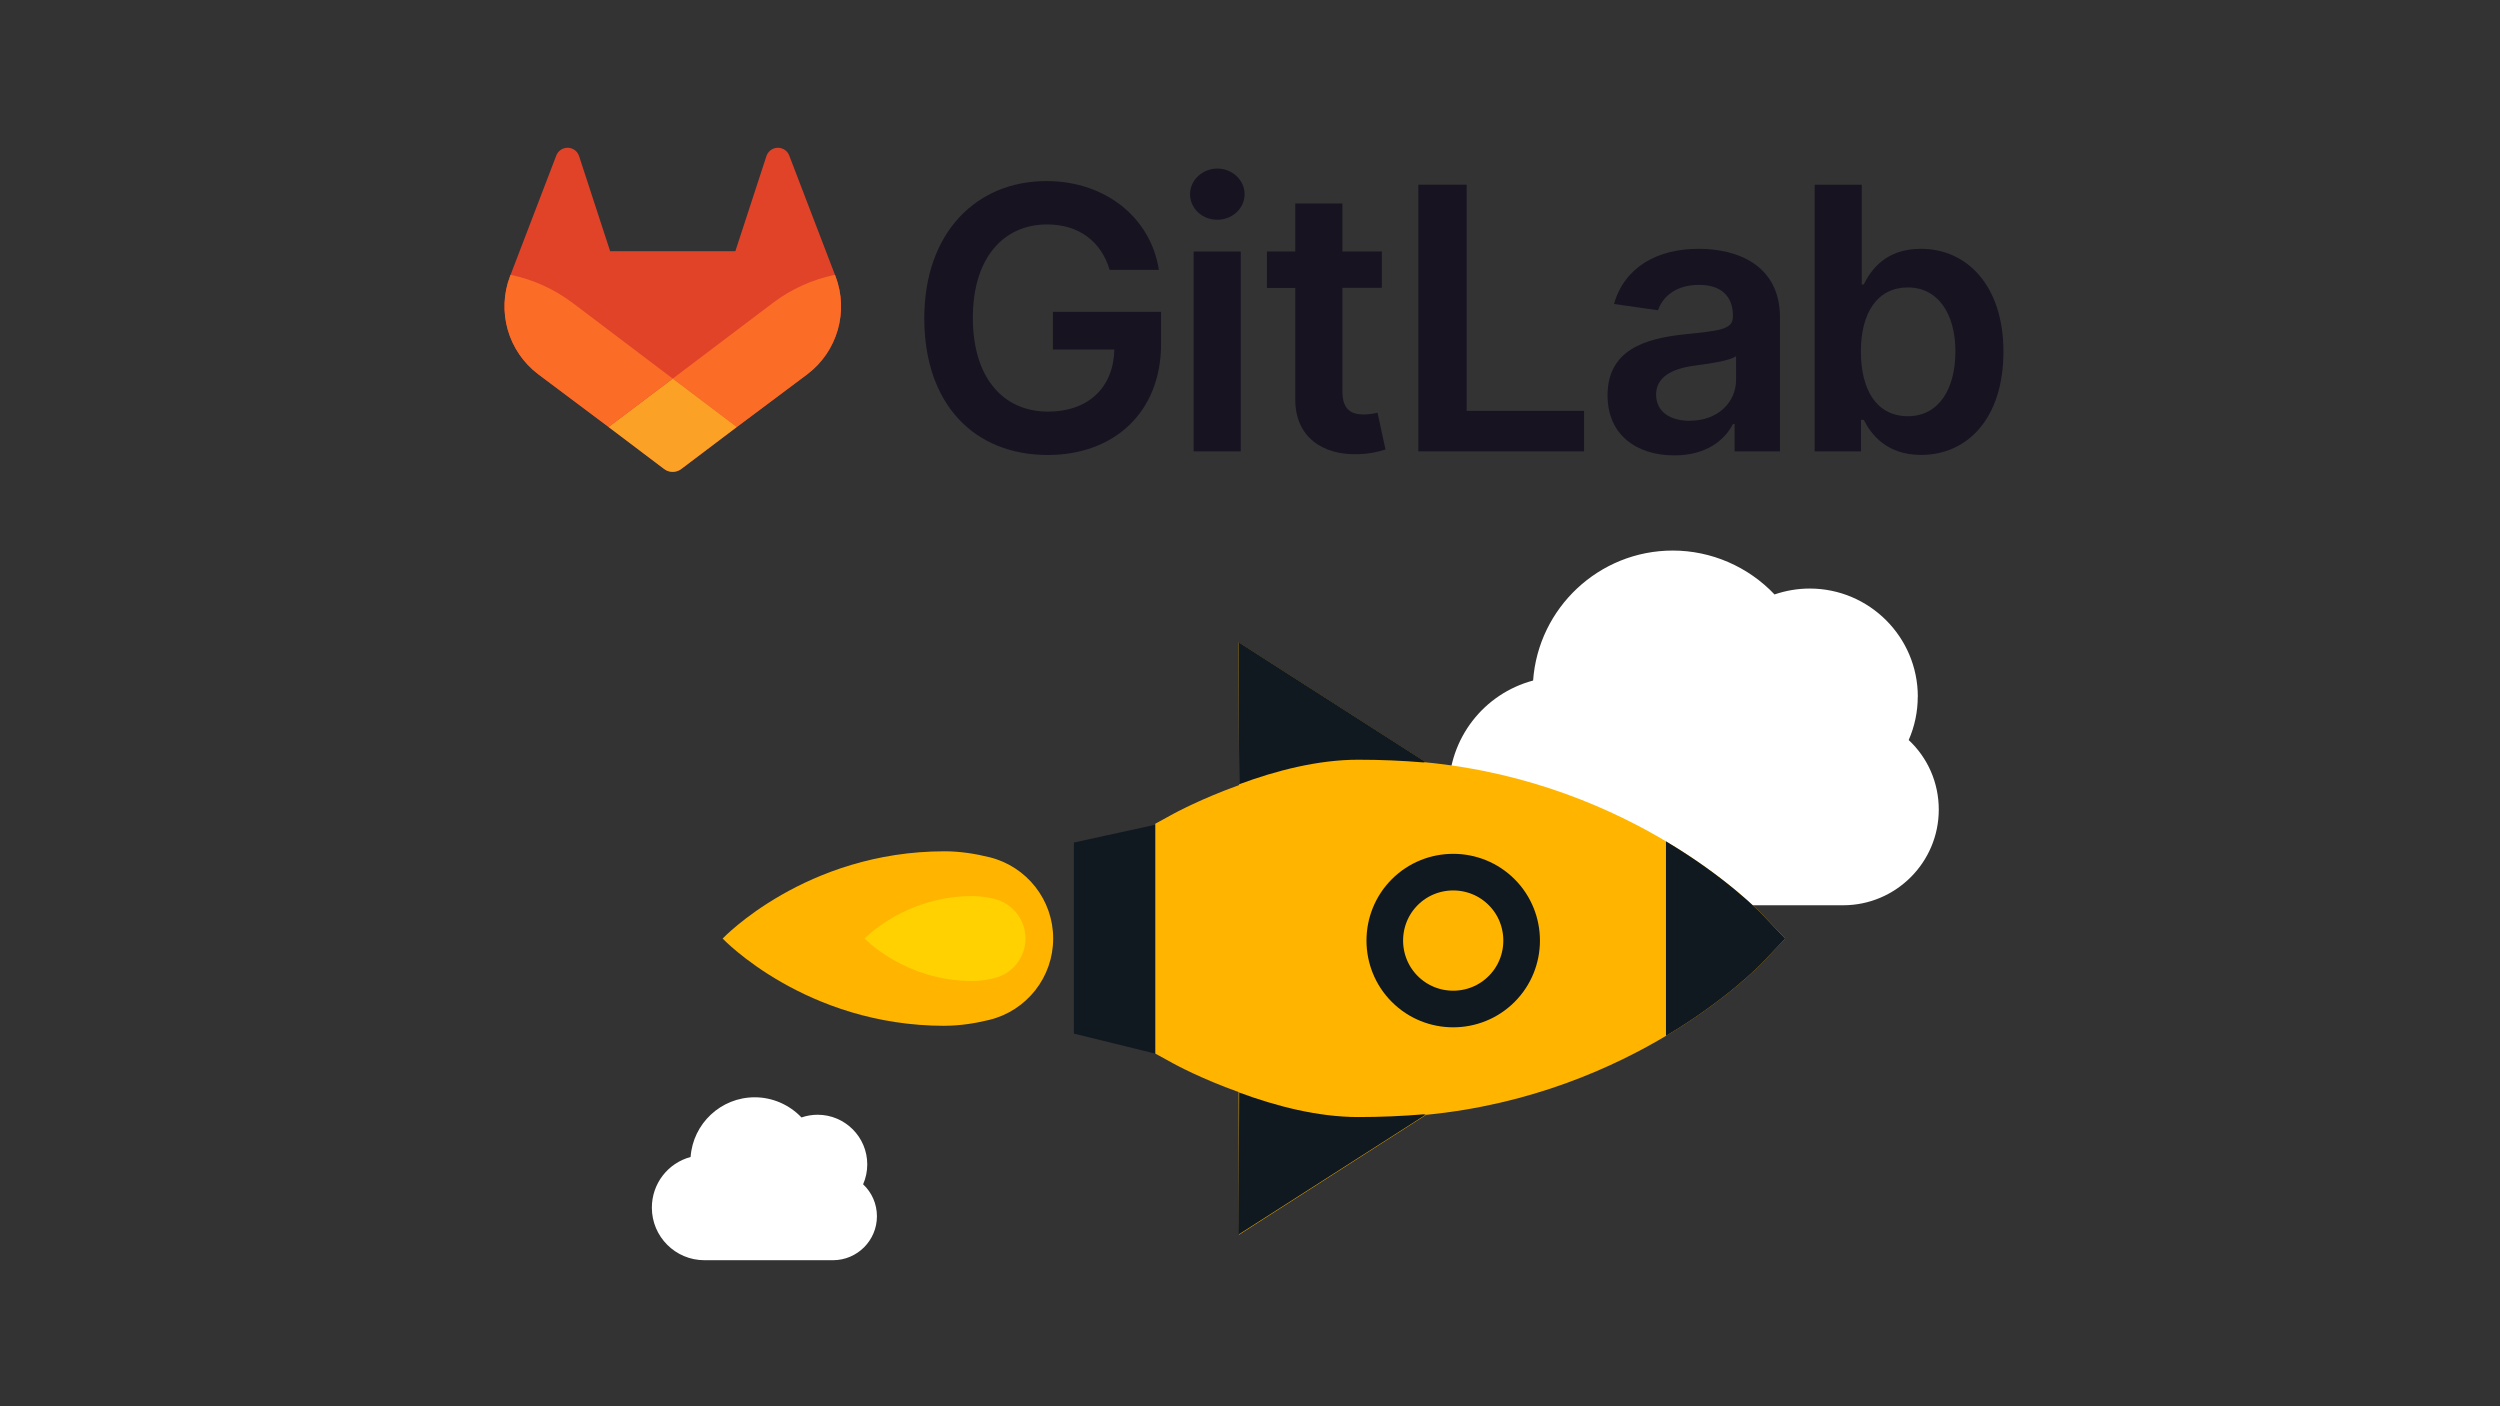 <?xml version="1.0" encoding="UTF-8"?>
<svg id="Layer_1" data-name="Layer 1" xmlns="http://www.w3.org/2000/svg" viewBox="0 0 1024 576">
  <rect x="0" y="0" width="1024" height="576" fill="#333333" stroke="none"/>
  <defs>
    <style>
      .cls-1 {
        fill: none;
        stroke: #101820;
        stroke-miterlimit: 10;
        stroke-width: 15px;
      }

      .cls-2 {
        fill: #fb6d26;
      }

      .cls-2, .cls-3, .cls-4, .cls-5, .cls-6, .cls-7, .cls-8, .cls-9 {
        stroke-width: 0px;
      }

      .cls-3 {
        fill: #101820;
      }

      .cls-4 {
        fill: #171321;
      }

      .cls-5 {
        fill: #e14329;
      }

      .cls-6 {
        fill: #fff;
      }

      .cls-7 {
        fill: #ffb500;
      }

      .cls-8 {
        fill: #ffd100;
      }

      .cls-9 {
        fill: #fba226;
      }
    </style>
  </defs>
  <g id="LOGO">
    <path class="cls-4" d="M454.52,110.54h20.16c-3.36-21.43-21.92-36.37-46.07-36.37-28.58,0-50.02,21.01-50.02,56.2s20.48,55.99,50.6,55.99c27.04,0,46.39-17.39,46.39-45.54v-13.12h-44.31v15.46h25.17c-.32,15.58-10.72,25.44-27.14,25.44-18.28,0-30.82-13.7-30.82-38.44s12.74-38.23,30.39-38.23c13.17,0,22.18,7.04,25.65,18.61h0Z"/>
    <path class="cls-4" d="M488.91,184.88h19.3v-81.86h-19.3v81.86ZM498.65,90.01c6.13,0,11.14-4.7,11.14-10.45s-5.01-10.51-11.14-10.51-11.2,4.69-11.2,10.51,4.97,10.45,11.16,10.45h.04Z"/>
    <path class="cls-4" d="M566.01,103.01h-16.16v-19.66h-19.3v19.66h-11.62v14.93h11.62v45.54c-.11,15.41,11.1,23.01,25.59,22.56,3.86-.08,7.69-.72,11.36-1.92l-3.26-15.1c-1.84.48-3.74.73-5.65.75-4.86,0-8.75-1.71-8.75-9.5v-42.38h16.16v-14.89h.01Z"/>
    <path class="cls-4" d="M580.95,184.88h67.88v-16.59h-48.09v-92.63h-19.79v109.21h0Z"/>
    <path class="cls-4" d="M685.8,186.53c12.85,0,20.52-6.03,24.05-12.9h.64v11.25h18.59v-54.82c0-21.65-17.65-28.15-33.28-28.15-17.22,0-30.44,7.67-34.71,22.6l18.03,2.57c1.91-5.6,7.35-10.4,16.82-10.4,8.97,0,13.87,4.58,13.87,12.64v.32c0,5.54-5.81,5.81-20.27,7.35-15.89,1.71-31.08,6.45-31.08,24.9-.05,16.11,11.73,24.64,27.36,24.64h-.02ZM692.15,172.37c-8.05,0-13.81-3.68-13.81-10.77s6.45-10.51,15.05-11.74c5.07-.69,15.2-1.97,17.7-3.99v9.65c.05,9.09-7.31,16.82-18.93,16.82v.03h-.01Z"/>
    <path class="cls-4" d="M743.29,184.88h18.98v-12.9h1.12c3.04,5.97,9.39,14.35,23.47,14.35,19.3,0,33.75-15.31,33.75-42.29s-14.88-42.13-33.81-42.13c-14.45,0-20.48,8.69-23.42,14.61h-.81v-40.85h-19.28v109.21h0ZM762.22,143.93c0-15.93,6.82-26.19,19.25-26.19s19.47,10.93,19.47,26.19-6.72,26.55-19.47,26.55-19.25-10.66-19.25-26.55h0Z"/>
    <path class="cls-5" d="M342.19,113.07l-.19-.5-18.76-48.94c-.38-.96-1.06-1.78-1.93-2.33-2.31-1.48-5.37-.8-6.85,1.5-.26.41-.46.86-.6,1.33l-12.66,38.77h-51.29l-12.66-38.77c-.75-2.64-3.49-4.17-6.13-3.42-.46.13-.9.33-1.31.59-.87.55-1.55,1.37-1.93,2.33l-18.75,48.95-.19.49c-5.55,14.5-.83,30.91,11.56,40.26l.07.05.16.12,28.54,21.39,14.16,10.7,8.6,6.5c2.07,1.57,4.94,1.57,7.01,0l8.6-6.5,14.16-10.7,28.75-21.51.08-.06c12.39-9.34,17.11-25.75,11.57-40.25h-.01Z"/>
    <path class="cls-2" d="M342.19,113.07l-.19-.5c-9.14,1.88-17.75,5.75-25.22,11.35l-41.2,31.15,26.23,19.82,28.75-21.51.08-.06c12.38-9.35,17.09-25.76,11.55-40.25h0Z"/>
    <path class="cls-9" d="M249.26,174.9l14.16,10.7,8.6,6.5c2.07,1.57,4.94,1.57,7.01,0l8.6-6.5,14.16-10.7-26.23-19.82-26.3,19.82h0Z"/>
    <path class="cls-2" d="M234.34,123.92c-7.47-5.59-16.08-9.46-25.21-11.34l-.19.49c-5.55,14.5-.83,30.91,11.56,40.26l.07.05.16.12,28.54,21.39,26.25-19.82-41.17-31.15h0Z"/>
  </g>
  <path class="cls-6" d="M355.23,476.93c0-11.21-9.12-20.33-20.33-20.33-2.25,0-4.49.38-6.62,1.11-4.94-5.22-11.89-8.26-19.14-8.26-13.89,0-25.3,10.8-26.27,24.45-9.26,2.48-15.87,10.86-15.87,20.77,0,11.86,9.65,21.51,21.51,21.51h52.68c9.93,0,18-8.07,18-18,0-5.05-2.07-9.73-5.66-13.09,1.12-2.56,1.7-5.32,1.7-8.15h0,0Z"/>
  <path class="cls-6" d="M785.54,285.34c0-24.4-19.87-44.27-44.27-44.27-4.9,0-9.79.83-14.42,2.42-10.76-11.36-25.89-17.98-41.68-17.98-30.24,0-55.08,23.52-57.21,53.24-20.16,5.39-34.56,23.64-34.56,45.22,0,25.82,21.01,46.83,46.83,46.83h114.71c21.61,0,39.18-17.58,39.18-39.18,0-11-4.5-21.19-12.32-28.5,2.44-5.57,3.71-11.59,3.71-17.76h.03v-.02Z"/>
  <path class="cls-7" d="M386.94,420.15c6.25,0,12.53-1,18.32-2.42,15.34-3.78,26.12-17.52,26.12-33.31h0c0-15.79-10.78-29.53-26.12-33.31-5.8-1.43-12.07-2.42-18.32-2.42-57.04,0-90.95,35.74-90.95,35.74,0,0,33.9,35.74,90.95,35.74v-.02Z"/>
  <path class="cls-3" d="M439.86,345.1v78.25l39.97,9.84c4.38,1.17,8.43-4.59,8.54-12.12l1.07-72.58c.1-7.53-3.78-13.35-8.24-12.42l-41.33,9.03h-.01Z"/>
  <path class="cls-7" d="M731.24,384.47l-9.21-9.71c-2.29-2.38-52.49-54.22-138.01-62.5l-76.7-49.11.23,58.42c-15.51,5.57-26.16,11.36-27.03,11.82l-7.31,4.01v94.15l7.31,4.01c.82.46,11.41,6.23,26.83,11.75l.13,58.46,76.68-49.14c85.43-8.32,135.55-60.09,137.84-62.48l9.21-9.71.02.02h.01Z"/>
  <path class="cls-3" d="M556.28,311.18c9.39,0,18.29.39,26.74,1.11l1.01-.13-76.7-49.11.23,58.18c15.07-5.59,32.31-10.05,48.72-10.05h0Z"/>
  <path class="cls-3" d="M556.28,457.54c9.39,0,18.29-.39,26.74-1.11l1.01.13-76.7,49.11.23-58.18c15.07,5.59,32.31,10.05,48.72,10.05h0Z"/>
  <path class="cls-3" d="M682.38,424.31c24.68-14.69,38.45-28.92,39.63-30.14l9.21-9.71.02.02-9.21-9.71c-1.18-1.22-14.96-15.46-39.65-30.15v79.7h0Z"/>
  <path class="cls-1" d="M575.4,405.09c10.95,10.95,28.75,10.92,39.67,0,10.92-10.92,10.92-28.75,0-39.67-10.92-10.92-28.75-10.92-39.67,0-10.92,10.92-10.92,28.75,0,39.67h0Z"/>
  <path class="cls-8" d="M398.4,401.81c3.04,0,6.1-.48,8.92-1.18,7.46-1.84,12.71-8.53,12.71-16.21h0c0-7.69-5.25-14.37-12.71-16.21-2.82-.69-5.88-1.18-8.92-1.18-27.77,0-44.26,17.4-44.26,17.4,0,0,16.51,17.4,44.26,17.4v-.02Z"/>
</svg>